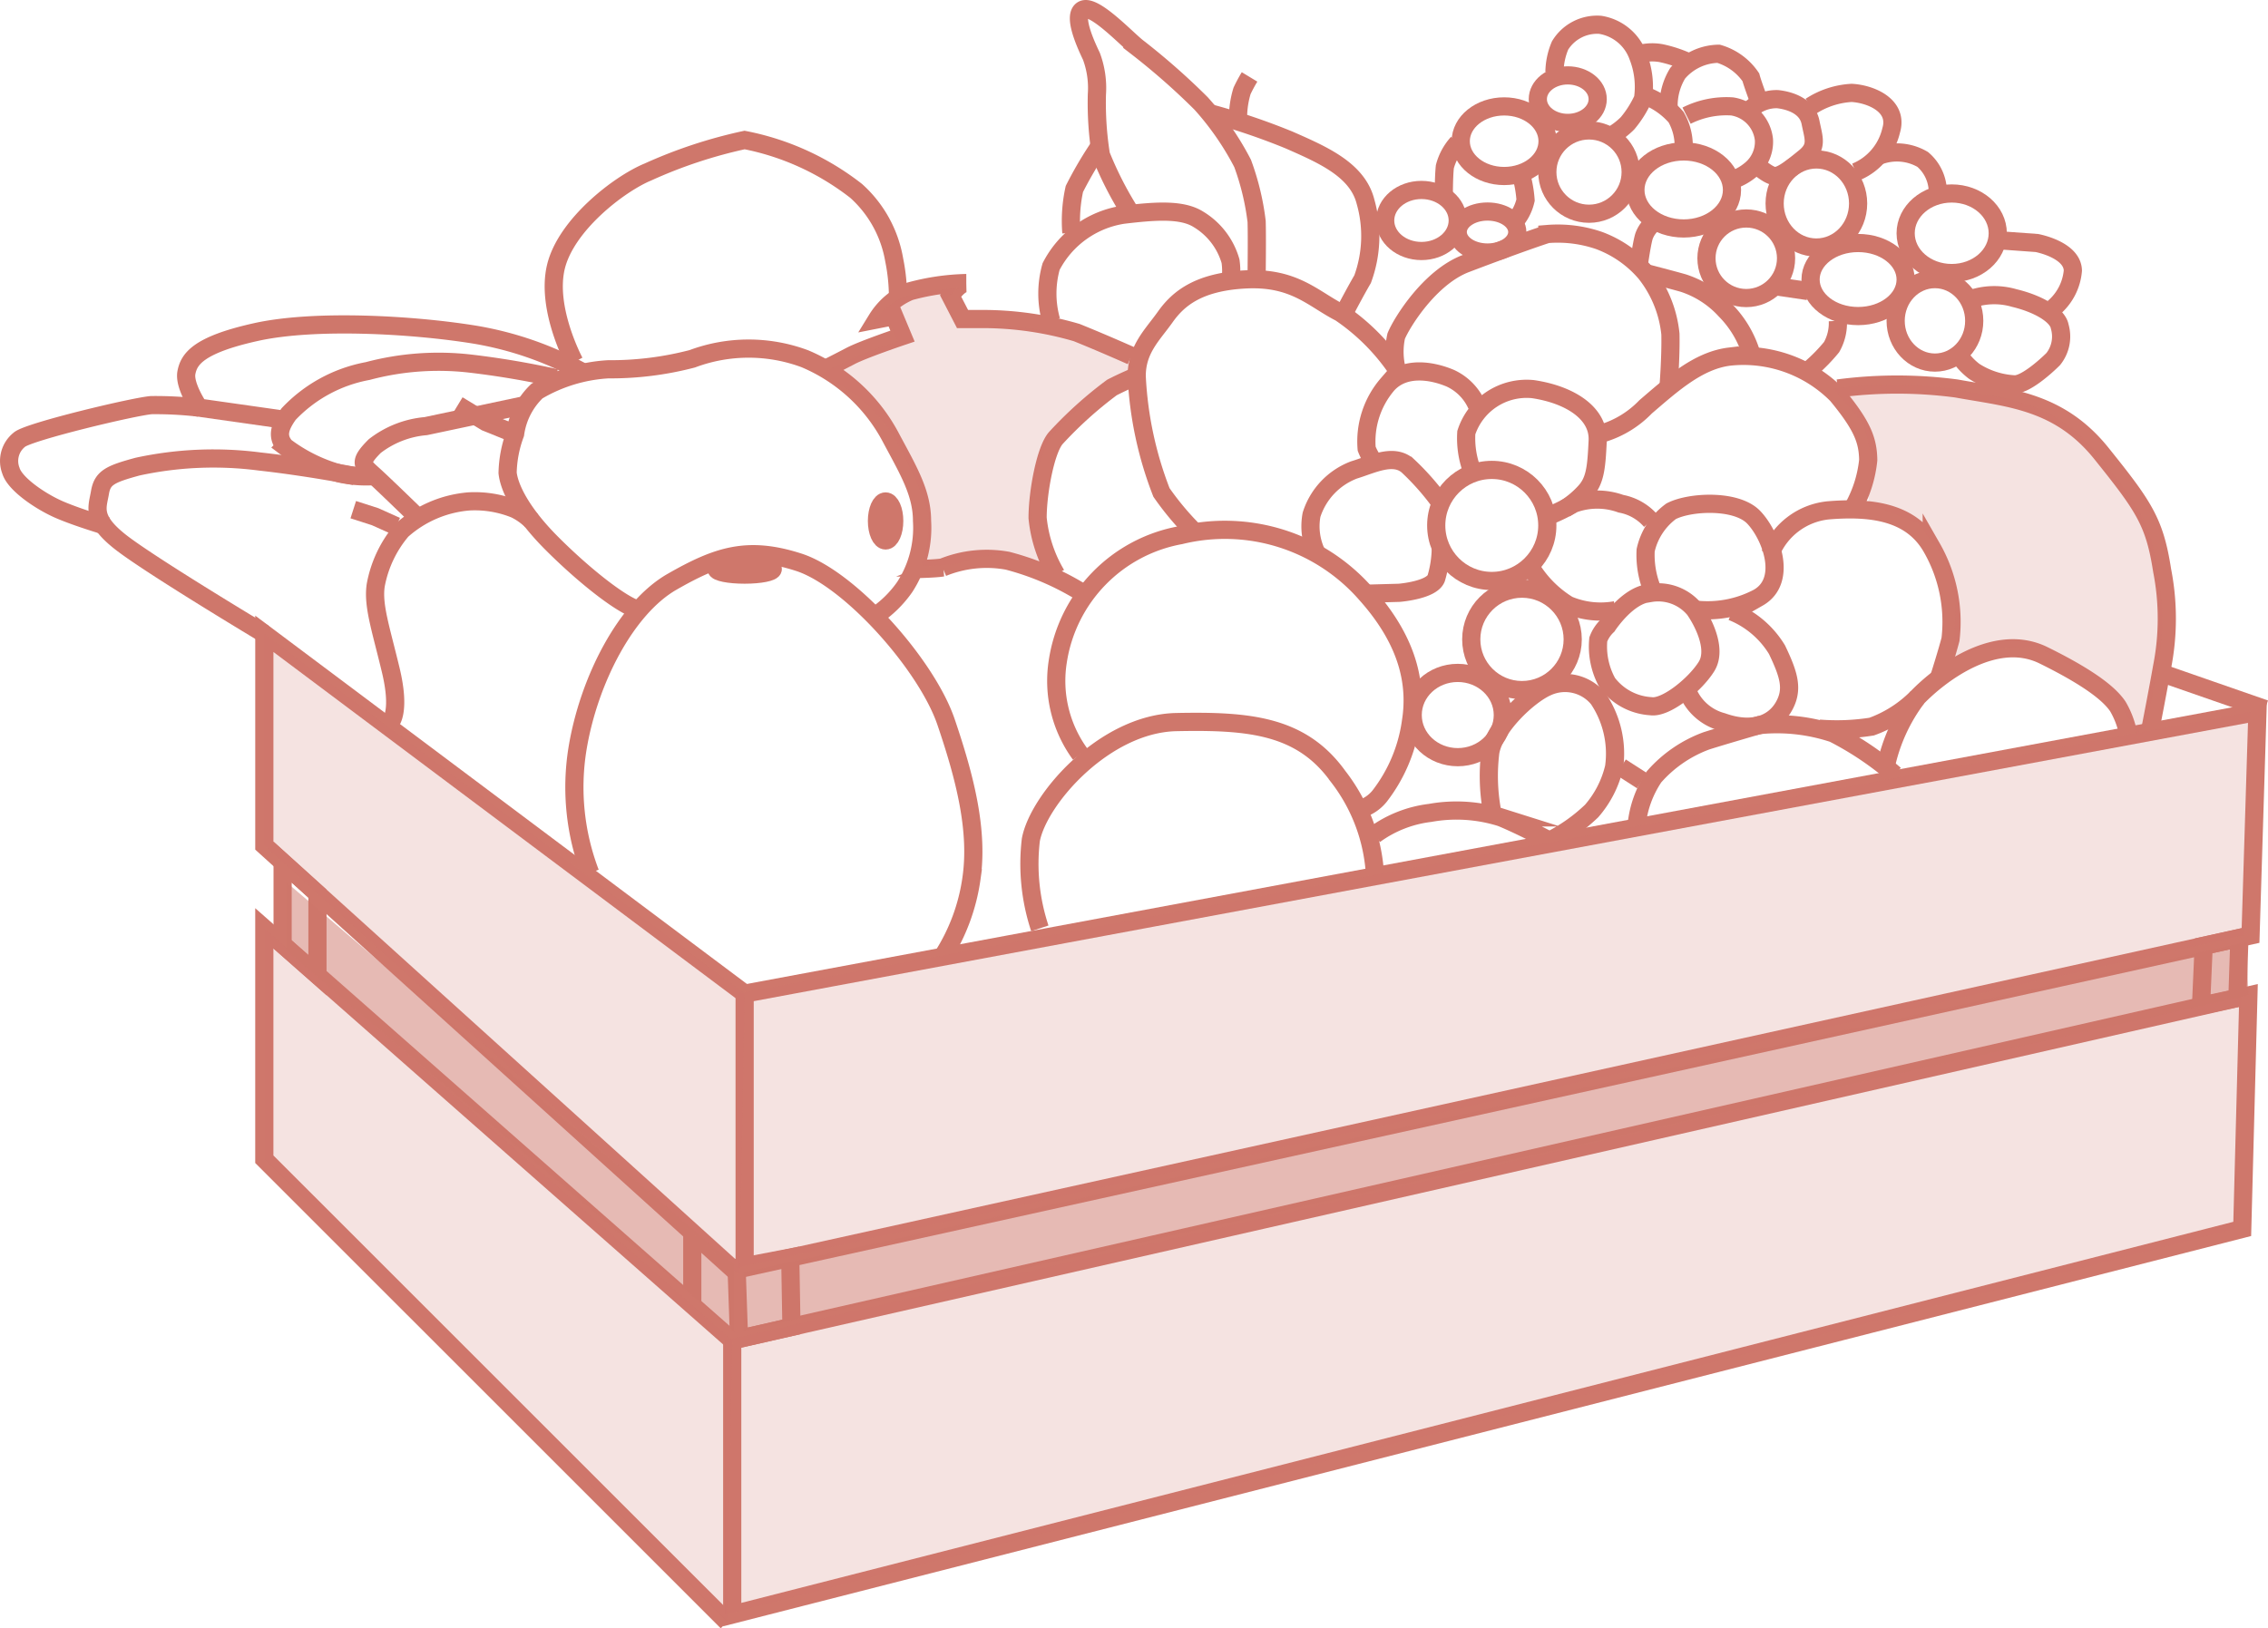 <svg id="Icon" xmlns="http://www.w3.org/2000/svg" width="124.703" height="89.557" viewBox="0 0 124.703 89.557">
  <g id="Gruppe_573" data-name="Gruppe 573">
    <g id="Gruppe_572" data-name="Gruppe 572">
      <path id="Pfad_268" data-name="Pfad 268" d="M40.26,73.719V88.8l83.026-21.212.339-12.838Z" style="fill: none;stroke: #cf776b;stroke-miterlimit: 10"/>
      <path id="Pfad_269" data-name="Pfad 269" d="M39.982,89.2,14.533,63.755v-12.7L40.261,73.716" style="fill: none;stroke: #cf776b;stroke-miterlimit: 10"/>
      <path id="Pfad_270" data-name="Pfad 270" d="M40.943,54.647V69.728l82.8-18.278.379-12.3Z" style="fill: none;stroke: #cf776b;stroke-miterlimit: 10"/>
      <path id="Pfad_271" data-name="Pfad 271" d="M40.664,70.131,14.534,46.506V34.858l26.41,19.789" style="fill: none;stroke: #cf776b;stroke-miterlimit: 10"/>
      <path id="Pfad_272" data-name="Pfad 272" d="M15.539,47.416v4.529l1.291,1.138.625.551V49.149Z" style="fill: none;stroke: #cf776b;stroke-miterlimit: 10"/>
      <path id="Pfad_273" data-name="Pfad 273" d="M40.5,69.727l.135,3.907,2.882-.656-.066-3.815Z" style="fill: none;stroke: #cf776b;stroke-miterlimit: 10"/>
      <line id="Linie_91" data-name="Linie 91" x1="38.064" y1="67.864" x2="38.064" y2="71.877" style="fill: none;stroke: #cf776b;stroke-miterlimit: 10"/>
      <path id="Pfad_274" data-name="Pfad 274" d="M123.131,51.585l-.11,3.3-2,.423.146-3.291Z" style="fill: none;stroke: #cf776b;stroke-miterlimit: 10"/>
      <path id="Pfad_275" data-name="Pfad 275" d="M57.174,51.058a11.273,11.273,0,0,1-.495-4.865c.413-2.229,4.046-6.4,8.007-6.48s6.852.165,8.874,2.971a9.715,9.715,0,0,1,2.023,5.16" style="fill: none;stroke: #cf776b;stroke-miterlimit: 10"/>
      <path id="Pfad_276" data-name="Pfad 276" d="M59.4,41.488a6.83,6.83,0,0,1-1.238-5.118A8.32,8.32,0,0,1,64.9,29.435a10.3,10.3,0,0,1,10.2,3.22c2.519,2.808,2.767,5.217,2.478,7.046a8.622,8.622,0,0,1-1.734,4.1,2.173,2.173,0,0,1-1.17.731" style="fill: none;stroke: #cf776b;stroke-miterlimit: 10"/>
      <path id="Pfad_277" data-name="Pfad 277" d="M32.45,48.009a13.234,13.234,0,0,1-.7-6.811c.619-3.8,2.684-7.759,5.2-9.2s4.169-1.981,6.976-1.073,7.017,5.63,8.09,8.779,1.774,6,1.4,8.6a10.719,10.719,0,0,1-1.61,4.334" style="fill: none;stroke: #cf776b;stroke-miterlimit: 10"/>
      <path id="Pfad_278" data-name="Pfad 278" d="M35.128,33.547c-.949-.247-3.05-1.924-4.783-3.659s-2.352-3.1-2.435-3.88a6.53,6.53,0,0,1,.413-2.146,4.01,4.01,0,0,1,1.2-2.352,8.642,8.642,0,0,1,3.92-1.2,17.716,17.716,0,0,0,4.623-.578,8.846,8.846,0,0,1,6.192,0,9.517,9.517,0,0,1,4.747,4.376c.949,1.774,1.692,3.012,1.692,4.54a5.982,5.982,0,0,1-.949,3.633A6.137,6.137,0,0,1,48.087,33.9" style="fill: none;stroke: #cf776b;stroke-miterlimit: 10"/>
      <ellipse id="Ellipse_5" data-name="Ellipse 5" cx="48.693" cy="28.651" rx="0.475" ry="1.073" style="fill: none;stroke: #cf776b;stroke-miterlimit: 10"/>
      <ellipse id="Ellipse_6" data-name="Ellipse 6" cx="40.943" cy="31.293" rx="1.548" ry="0.31" style="fill: none;stroke: #cf776b;stroke-miterlimit: 10"/>
      <path id="Pfad_279" data-name="Pfad 279" d="M28.322,23.863l-1.607-.65-1.541-.936" style="fill: none;stroke: #cf776b;stroke-miterlimit: 10"/>
      <path id="Pfad_280" data-name="Pfad 280" d="M21.484,39.7s.551-.556,0-2.851-.99-3.561-.825-4.662a6.467,6.467,0,0,1,1.43-3.019,6.3,6.3,0,0,1,3.687-1.591A5.884,5.884,0,0,1,28.322,28a3.5,3.5,0,0,1,.913.646" style="fill: none;stroke: #cf776b;stroke-miterlimit: 10"/>
      <path id="Pfad_281" data-name="Pfad 281" d="M21.787,28.939l-1.163-.523-1.2-.385" style="fill: none;stroke: #cf776b;stroke-miterlimit: 10"/>
      <path id="Pfad_282" data-name="Pfad 282" d="M28.861,22.281l-5.45,1.155a5.315,5.315,0,0,0-2.808,1.1c-.935.937-.66,1.046,0,1.651s2.4,2.3,2.4,2.3" style="fill: none;stroke: #cf776b;stroke-miterlimit: 10"/>
      <path id="Pfad_283" data-name="Pfad 283" d="M30.564,20.794a46.5,46.5,0,0,0-4.732-.8,15.158,15.158,0,0,0-5.614.412,7.965,7.965,0,0,0-4.349,2.367c-.55.77-.633,1.265-.192,1.789A8.916,8.916,0,0,0,18.7,26.047a6.737,6.737,0,0,0,1.9.138" style="fill: none;stroke: #cf776b;stroke-miterlimit: 10"/>
      <path id="Pfad_284" data-name="Pfad 284" d="M32.019,20.457A18.659,18.659,0,0,0,26.075,18.4c-3.412-.55-8.778-.852-12-.138s-3.687,1.514-3.825,2.229.687,1.927.687,1.927l4.594.653" style="fill: none;stroke: #cf776b;stroke-miterlimit: 10"/>
      <path id="Pfad_285" data-name="Pfad 285" d="M19.506,26.181s-2.535-.5-5.232-.8a19.675,19.675,0,0,0-6.714.283c-1.514.412-1.926.614-2.063,1.422S5,28.525,6.6,29.792s7.935,5.064,7.935,5.064" style="fill: none;stroke: #cf776b;stroke-miterlimit: 10"/>
      <path id="Pfad_286" data-name="Pfad 286" d="M10.945,22.419a20.764,20.764,0,0,0-2.614-.138c-.881.055-6.769,1.458-7.264,1.9A1.493,1.493,0,0,0,.6,25.887c.22.743,1.65,1.706,2.669,2.146s2.614.908,2.614.908" style="fill: none;stroke: #cf776b;stroke-miterlimit: 10"/>
      <path id="Pfad_287" data-name="Pfad 287" d="M50.529,31.293s.929-.021,1.3-.083a6.431,6.431,0,0,1,3.571-.371,14.957,14.957,0,0,1,4.128,1.774" style="fill: none;stroke: #cf776b;stroke-miterlimit: 10"/>
      <circle id="Ellipse_7" data-name="Ellipse 7" cx="82.023" cy="28.898" r="3.054" style="fill: none;stroke: #cf776b;stroke-miterlimit: 10"/>
      <path id="Pfad_288" data-name="Pfad 288" d="M82.023,44.53a10.7,10.7,0,0,1-.081-3.166c.246-1.4,2.1-3.136,3.135-3.59a2.357,2.357,0,0,1,2.806.66,5.4,5.4,0,0,1,.867,3.757,5.619,5.619,0,0,1-1.238,2.414,9.463,9.463,0,0,1-2.311,1.63s-1.651-.866-2.667-1.279a8.144,8.144,0,0,0-3.9-.248,6.5,6.5,0,0,0-3.055,1.2" style="fill: none;stroke: #cf776b;stroke-miterlimit: 10"/>
      <path id="Pfad_289" data-name="Pfad 289" d="M88.38,34.415s1.115-1.722,2.354-1.8a2.589,2.589,0,0,1,2.435.9c.412.583,1.279,2.151.66,3.143S91.6,38.964,90.774,38.84a3.241,3.241,0,0,1-2.394-1.279,4.117,4.117,0,0,1-.5-2.394A1.979,1.979,0,0,1,88.38,34.415Z" style="fill: none;stroke: #cf776b;stroke-miterlimit: 10"/>
      <path id="Pfad_290" data-name="Pfad 290" d="M90.814,32.345a5.09,5.09,0,0,1-.33-2.08,3.634,3.634,0,0,1,1.4-2.146c1.032-.537,3.592-.661,4.541.33s1.9,3.48.248,4.423a5.965,5.965,0,0,1-3.509.649" style="fill: none;stroke: #cf776b;stroke-miterlimit: 10"/>
      <path id="Pfad_291" data-name="Pfad 291" d="M90.774,28.651a2.861,2.861,0,0,0-1.651-.947,3.82,3.82,0,0,0-2.6,0,10.446,10.446,0,0,1-1.444.7" style="fill: none;stroke: #cf776b;stroke-miterlimit: 10"/>
      <path id="Pfad_292" data-name="Pfad 292" d="M88.829,33.56a4.576,4.576,0,0,1-2.6-.285,6.2,6.2,0,0,1-2.114-2.158" style="fill: none;stroke: #cf776b;stroke-miterlimit: 10"/>
      <path id="Pfad_293" data-name="Pfad 293" d="M95.231,33.633a5.124,5.124,0,0,1,2.476,2.1c.661,1.385.908,2.185.372,3.125s-1.692,1.453-3.385.846a2.848,2.848,0,0,1-1.96-1.82" style="fill: none;stroke: #cf776b;stroke-miterlimit: 10"/>
      <path id="Pfad_294" data-name="Pfad 294" d="M89.989,45.379a5.771,5.771,0,0,1,.955-2.654,7.069,7.069,0,0,1,2.883-1.981c.908-.289,2.9-.865,2.9-.865a9.837,9.837,0,0,1,4.077.453,17.118,17.118,0,0,1,3.385,2.275" style="fill: none;stroke: #cf776b;stroke-miterlimit: 10"/>
      <line id="Linie_92" data-name="Linie 92" x1="89.123" y1="42.19" x2="90.279" y2="42.933" style="fill: none;stroke: #cf776b;stroke-miterlimit: 10"/>
      <path id="Pfad_295" data-name="Pfad 295" d="M80.923,25.845a5.057,5.057,0,0,1-.3-2.05,3.486,3.486,0,0,1,3.66-2.394c2.036.3,3.635,1.321,3.564,2.834s-.139,2.236-.731,2.854a5.284,5.284,0,0,1-1.073.888" style="fill: none;stroke: #cf776b;stroke-miterlimit: 10"/>
      <path id="Pfad_296" data-name="Pfad 296" d="M81.2,22.281A2.933,2.933,0,0,0,79.739,20.8c-1.046-.44-2.532-.66-3.44.33a4.815,4.815,0,0,0-1.155,3.547,3.031,3.031,0,0,0,.578.938" style="fill: none;stroke: #cf776b;stroke-miterlimit: 10"/>
      <path id="Pfad_297" data-name="Pfad 297" d="M72.414,30.476a3.444,3.444,0,0,1-.3-2.169,3.9,3.9,0,0,1,2.339-2.463c.964-.289,2.146-.922,2.945-.234a14.046,14.046,0,0,1,1.679,1.877" style="fill: none;stroke: #cf776b;stroke-miterlimit: 10"/>
      <path id="Pfad_298" data-name="Pfad 298" d="M75.088,32.654l1.845-.051s1.788-.141,2.036-.8a6.054,6.054,0,0,0,.252-1.686" style="fill: none;stroke: #cf776b;stroke-miterlimit: 10"/>
      <circle id="Ellipse_8" data-name="Ellipse 8" cx="83.684" cy="35.164" r="2.789" style="fill: none;stroke: #cf776b;stroke-miterlimit: 10"/>
      <ellipse id="Ellipse_9" data-name="Ellipse 9" cx="80.153" cy="39.326" rx="2.478" ry="2.317" style="fill: none;stroke: #cf776b;stroke-miterlimit: 10"/>
      <path id="Pfad_299" data-name="Pfad 299" d="M103.679,42.19a9.565,9.565,0,0,1,1.748-3.839c1.2-1.238,4.252-3.633,6.934-2.311s3.674,2.2,4.087,2.814a4.8,4.8,0,0,1,.578,1.561" style="fill: none;stroke: #cf776b;stroke-miterlimit: 10"/>
      <path id="Pfad_300" data-name="Pfad 300" d="M97.337,30.476a3.842,3.842,0,0,1,3.177-2.407c2.393-.2,4.582.084,5.7,2.047a8.219,8.219,0,0,1,1.032,5.048c-.207.793-.638,2.144-.638,2.144" style="fill: none;stroke: #cf776b;stroke-miterlimit: 10"/>
      <path id="Pfad_301" data-name="Pfad 301" d="M100.029,40.074a12.285,12.285,0,0,0,2.88-.112,6.743,6.743,0,0,0,2.518-1.612" style="fill: none;stroke: #cf776b;stroke-miterlimit: 10"/>
      <path id="Pfad_302" data-name="Pfad 302" d="M88.129,23.822a5.494,5.494,0,0,0,2.351-1.445c1.447-1.238,2.891-2.558,4.624-2.765a7.24,7.24,0,0,1,5.9,2.105c1.4,1.692,1.7,2.5,1.718,3.584a6.773,6.773,0,0,1-.81,2.588" style="fill: none;stroke: #cf776b;stroke-miterlimit: 10"/>
      <path id="Pfad_303" data-name="Pfad 303" d="M101.052,21.366a24.809,24.809,0,0,1,6.522,0c2.806.515,5.613.639,7.966,3.569s2.93,3.775,3.344,6.449a13.762,13.762,0,0,1,0,5.274c-.248,1.4-.619,3.3-.619,3.3" style="fill: none;stroke: #cf776b;stroke-miterlimit: 10"/>
      <line id="Linie_93" data-name="Linie 93" x1="124.539" y1="38.997" x2="118.821" y2="37.009" style="fill: none;stroke: #cf776b;stroke-miterlimit: 10"/>
      <path id="Pfad_304" data-name="Pfad 304" d="M76.9,20.674a4.027,4.027,0,0,1-.132-2.189c.331-.8,1.873-3.247,3.826-3.99s3.631-1.349,4.485-1.624a6.986,6.986,0,0,1,2.847.357,6.2,6.2,0,0,1,2.558,1.789,6.443,6.443,0,0,1,1.362,3.357c.027,1.321-.107,2.942-.107,2.942" style="fill: none;stroke: #cf776b;stroke-miterlimit: 10"/>
      <path id="Pfad_305" data-name="Pfad 305" d="M96.264,19.365a5.777,5.777,0,0,0-1.4-2.306,5.386,5.386,0,0,0-2.311-1.491c-.578-.165-2.066-.551-2.066-.551" style="fill: none;stroke: #cf776b;stroke-miterlimit: 10"/>
      <path id="Pfad_306" data-name="Pfad 306" d="M76.8,20.3a11.7,11.7,0,0,0-3.11-3.105c-1.485-.757-2.517-1.953-5.159-1.83s-3.757,1.073-4.459,2.064S62.5,19.2,62.5,20.684a20.245,20.245,0,0,0,1.362,6.4,15.8,15.8,0,0,0,1.849,2.2" style="fill: none;stroke: #cf776b;stroke-miterlimit: 10"/>
      <path id="Pfad_307" data-name="Pfad 307" d="M58.076,31.6a7.518,7.518,0,0,1-1.025-3.117c0-1.4.44-3.8,1.025-4.417a21.972,21.972,0,0,1,3.061-2.754c.661-.341,1.362-.63,1.362-.63" style="fill: none;stroke: #cf776b;stroke-miterlimit: 10"/>
      <path id="Pfad_308" data-name="Pfad 308" d="M62.21,19.572s-1.568-.7-3.012-1.282a18.352,18.352,0,0,0-4.954-.743h-1.32l-.661-1.28s.454-.7.867-.7a12.8,12.8,0,0,0-3.1.454,3.878,3.878,0,0,0-1.816,1.55l.949-.187.46,1.1s-2.153.725-2.855,1.093-1.406.722-1.406.722" style="fill: none;stroke: #cf776b;stroke-miterlimit: 10"/>
      <path id="Pfad_309" data-name="Pfad 309" d="M31.583,19.908S30.015,17,30.564,14.686s3.468-4.568,5.064-5.228A26.317,26.317,0,0,1,40.942,7.7,14.458,14.458,0,0,1,47.075,10.5a6.58,6.58,0,0,1,2.092,3.8,10.2,10.2,0,0,1,.207,2.069" style="fill: none;stroke: #cf776b;stroke-miterlimit: 10"/>
      <path id="Pfad_310" data-name="Pfad 310" d="M57.794,17.63a5.472,5.472,0,0,1,0-2.971,5.368,5.368,0,0,1,3.963-2.849c1.734-.206,3.212-.324,4.128.248a3.958,3.958,0,0,1,1.775,2.311,3.9,3.9,0,0,1,0,1.068" style="fill: none;stroke: #cf776b;stroke-miterlimit: 10"/>
      <path id="Pfad_311" data-name="Pfad 311" d="M62.045,11.52a19.61,19.61,0,0,1-1.514-3,18.2,18.2,0,0,1-.22-3.33,5,5,0,0,0-.3-2.092C59.79,2.63,58.938.87,59.53.54s2.3,1.485,2.971,2.036A37.744,37.744,0,0,1,66.04,5.688a15.761,15.761,0,0,1,2.284,3.3,14.133,14.133,0,0,1,.77,3.192c.027.825,0,2.944,0,2.944" style="fill: none;stroke: #cf776b;stroke-miterlimit: 10"/>
      <path id="Pfad_312" data-name="Pfad 312" d="M58.908,12.8a8.145,8.145,0,0,1,.165-2.407,21.064,21.064,0,0,1,1.375-2.339" style="fill: none;stroke: #cf776b;stroke-miterlimit: 10"/>
      <path id="Pfad_313" data-name="Pfad 313" d="M66.463,6.211A36.7,36.7,0,0,1,70.879,7.7c1.816.8,3.753,1.624,4.2,3.385a6.89,6.89,0,0,1-.158,4.27c-.385.656-.935,1.707-.935,1.707" style="fill: none;stroke: #cf776b;stroke-miterlimit: 10"/>
      <path id="Pfad_314" data-name="Pfad 314" d="M68.072,6.4a5.034,5.034,0,0,1,.22-1.4,8.246,8.246,0,0,1,.413-.77" style="fill: none;stroke: #cf776b;stroke-miterlimit: 10"/>
      <ellipse id="Ellipse_10" data-name="Ellipse 10" cx="92.576" cy="10.447" rx="2.655" ry="2.118" style="fill: none;stroke: #cf776b;stroke-miterlimit: 10"/>
      <ellipse id="Ellipse_11" data-name="Ellipse 11" cx="106.39" cy="17.646" rx="2.16" ry="2.295" style="fill: none;stroke: #cf776b;stroke-miterlimit: 10"/>
      <ellipse id="Ellipse_12" data-name="Ellipse 12" cx="107.312" cy="12.829" rx="2.532" ry="2.188" style="fill: none;stroke: #cf776b;stroke-miterlimit: 10"/>
      <ellipse id="Ellipse_13" data-name="Ellipse 13" cx="102.166" cy="15.374" rx="2.614" ry="2.009" style="fill: none;stroke: #cf776b;stroke-miterlimit: 10"/>
      <ellipse id="Ellipse_14" data-name="Ellipse 14" cx="99.871" cy="11.191" rx="2.295" ry="2.422" style="fill: none;stroke: #cf776b;stroke-miterlimit: 10"/>
      <circle id="Ellipse_15" data-name="Ellipse 15" cx="96.016" cy="14.204" r="2.188" style="fill: none;stroke: #cf776b;stroke-miterlimit: 10"/>
      <circle id="Ellipse_16" data-name="Ellipse 16" cx="87.369" cy="9.464" r="2.291" style="fill: none;stroke: #cf776b;stroke-miterlimit: 10"/>
      <ellipse id="Ellipse_17" data-name="Ellipse 17" cx="86.201" cy="5.453" rx="1.646" ry="1.307" style="fill: none;stroke: #cf776b;stroke-miterlimit: 10"/>
      <ellipse id="Ellipse_18" data-name="Ellipse 18" cx="82.704" cy="7.766" rx="2.387" ry="1.914" style="fill: none;stroke: #cf776b;stroke-miterlimit: 10"/>
      <ellipse id="Ellipse_19" data-name="Ellipse 19" cx="81.789" cy="12.761" rx="1.637" ry="1.127" style="fill: none;stroke: #cf776b;stroke-miterlimit: 10"/>
      <ellipse id="Ellipse_20" data-name="Ellipse 20" cx="78.157" cy="12.126" rx="1.995" ry="1.679" style="fill: none;stroke: #cf776b;stroke-miterlimit: 10"/>
      <path id="Pfad_315" data-name="Pfad 315" d="M108.551,16.391a3.92,3.92,0,0,1,2.2,0c1.376.33,2.393.963,2.5,1.568a1.981,1.981,0,0,1-.357,1.789c-.468.468-1.569,1.43-2.146,1.39a4.528,4.528,0,0,1-2.2-.716,3.588,3.588,0,0,1-.935-1.058" style="fill: none;stroke: #cf776b;stroke-miterlimit: 10"/>
      <path id="Pfad_316" data-name="Pfad 316" d="M110.093,13.227l1.9.138s1.953.359,1.981,1.514a3.022,3.022,0,0,1-1.073,2.064" style="fill: none;stroke: #cf776b;stroke-miterlimit: 10"/>
      <path id="Pfad_317" data-name="Pfad 317" d="M101.052,17.646a2.684,2.684,0,0,1-.344,1.443,9.44,9.44,0,0,1-1.156,1.184" style="fill: none;stroke: #cf776b;stroke-miterlimit: 10"/>
      <line id="Linie_94" data-name="Linie 94" x1="97.576" y1="15.737" x2="99.414" y2="16.007" style="fill: none;stroke: #cf776b;stroke-miterlimit: 10"/>
      <path id="Pfad_318" data-name="Pfad 318" d="M90.945,12.237a1.646,1.646,0,0,0-.557.77c-.136.468-.316,1.789-.316,1.789" style="fill: none;stroke: #cf776b;stroke-miterlimit: 10"/>
      <path id="Pfad_319" data-name="Pfad 319" d="M85.47,3.967A3.881,3.881,0,0,1,85.779,2.5a2.385,2.385,0,0,1,2.208-1.135A2.654,2.654,0,0,1,90.071,3.1a4.578,4.578,0,0,1,.269,2.331,5.955,5.955,0,0,1-.846,1.342,4.056,4.056,0,0,1-.888.681" style="fill: none;stroke: #cf776b;stroke-miterlimit: 10"/>
      <path id="Pfad_320" data-name="Pfad 320" d="M92.577,8.116a3.2,3.2,0,0,0-.419-1.672,4.224,4.224,0,0,0-1.486-1.093" style="fill: none;stroke: #cf776b;stroke-miterlimit: 10"/>
      <path id="Pfad_321" data-name="Pfad 321" d="M92.734,6.362a4.873,4.873,0,0,1,2.5-.51,2.072,2.072,0,0,1,1.754,1.83,1.99,1.99,0,0,1-.722,1.651,3.146,3.146,0,0,1-1.032.578" style="fill: none;stroke: #cf776b;stroke-miterlimit: 10"/>
      <path id="Pfad_322" data-name="Pfad 322" d="M96.161,6.093a2.119,2.119,0,0,1,1.589-.639c.7.081,1.623.392,1.8,1.279s.4,1.334-.316,1.919-1.3,1.047-1.659,1.029-1.032-.639-1.032-.639" style="fill: none;stroke: #cf776b;stroke-miterlimit: 10"/>
      <path id="Pfad_323" data-name="Pfad 323" d="M91.744,5.853a3.4,3.4,0,0,1,.5-1.823,2.992,2.992,0,0,1,2.249-1.073,3.256,3.256,0,0,1,1.775,1.292c.1.38.474,1.371.474,1.371" style="fill: none;stroke: #cf776b;stroke-miterlimit: 10"/>
      <path id="Pfad_324" data-name="Pfad 324" d="M90.32,2.931a2.7,2.7,0,0,1,1.052,0,7.092,7.092,0,0,1,1.538.526" style="fill: none;stroke: #cf776b;stroke-miterlimit: 10"/>
      <path id="Pfad_325" data-name="Pfad 325" d="M80.153,7.861a3.135,3.135,0,0,0-.71,1.308c-.061.578-.058,1.635-.058,1.635" style="fill: none;stroke: #cf776b;stroke-miterlimit: 10"/>
      <path id="Pfad_326" data-name="Pfad 326" d="M83.654,9.681a6.669,6.669,0,0,1,.227,1.324,2.688,2.688,0,0,1-.644,1.232" style="fill: none;stroke: #cf776b;stroke-miterlimit: 10"/>
      <path id="Pfad_327" data-name="Pfad 327" d="M99.552,5.852a4.58,4.58,0,0,1,2.257-.743c1.046.056,2.587.689,2.174,2.064a3.281,3.281,0,0,1-1.953,2.29" style="fill: none;stroke: #cf776b;stroke-miterlimit: 10"/>
      <path id="Pfad_328" data-name="Pfad 328" d="M103.249,8.589a2.8,2.8,0,0,1,2.468.18,2.357,2.357,0,0,1,.824,1.978" style="fill: none;stroke: #cf776b;stroke-miterlimit: 10"/>
      <path id="Pfad_329" data-name="Pfad 329" d="M39.857,73.719V88.8l83.026-21.212.339-12.838Z" style="fill: #cf776b;isolation: isolate;opacity: 0.2"/>
      <path id="Pfad_330" data-name="Pfad 330" d="M40.539,54.647V69.728l82.8-18.278.379-12.3Z" style="fill: #cf776b;isolation: isolate;opacity: 0.2"/>
      <path id="Pfad_331" data-name="Pfad 331" d="M39.982,89.2,14.533,63.755v-12.7L40.261,73.716" style="fill: #cf776b;isolation: isolate;opacity: 0.2"/>
      <path id="Pfad_332" data-name="Pfad 332" d="M40.664,70.131,14.534,46.506V34.858l26.41,19.789" style="fill: #cf776b;isolation: isolate;opacity: 0.2"/>
      <path id="Pfad_333" data-name="Pfad 333" d="M15.761,48.532v3.756L40.38,73.245V69.552Z" style="fill: #cf776b;isolation: isolate;opacity: 0.5"/>
      <path id="Pfad_334" data-name="Pfad 334" d="M40.9,73.2l82.724-18.449-.1-2.943L40.9,69.968Z" style="fill: #cf776b;isolation: isolate;opacity: 0.5"/>
      <path id="Pfad_335" data-name="Pfad 335" d="M61.941,19.856s-1.569-.7-3.014-1.283a18.339,18.339,0,0,0-4.953-.743H52.653l-.66-1.279s.454-.7.866-.7a12.8,12.8,0,0,0-3.1.454,3.878,3.878,0,0,0-1.816,1.55l.949-.187.46,1.1s-2.153.726-2.854,1.094-1.406.721-1.406.721A9.56,9.56,0,0,1,48.831,23.5c1.046,1.733,2.228,4.237,2.228,5.159a6.978,6.978,0,0,1-.371,2.332c-.165.31,2.049,0,2.049,0a7.965,7.965,0,0,1,2.7-.509c.743.171,1.844.5,1.844.5a6.841,6.841,0,0,1-.6-2.682A10.191,10.191,0,0,1,57.7,24.156a21.482,21.482,0,0,1,3.756-3.468,3.728,3.728,0,0,0,.922-.536Z" style="fill: #cf776b;isolation: isolate;opacity: 0.2"/>
      <path id="Pfad_336" data-name="Pfad 336" d="M118.015,39.963s.371-1.9.619-3.3a13.762,13.762,0,0,0,0-5.274c-.413-2.674-.991-3.519-3.344-6.449s-5.16-3.055-7.966-3.569a24.809,24.809,0,0,0-6.522,0l1.695,1.98.5,2.292-.263,1.609v.457l2.7,1.05,1.609,2.105.475,2.354-.083,3.033,1.383-.592,3.221-.089,3.94,2.229,1.28,2.042.206.478Z" style="fill: #cf776b;isolation: isolate;opacity: 0.2"/>
    </g>
  </g>
</svg>
